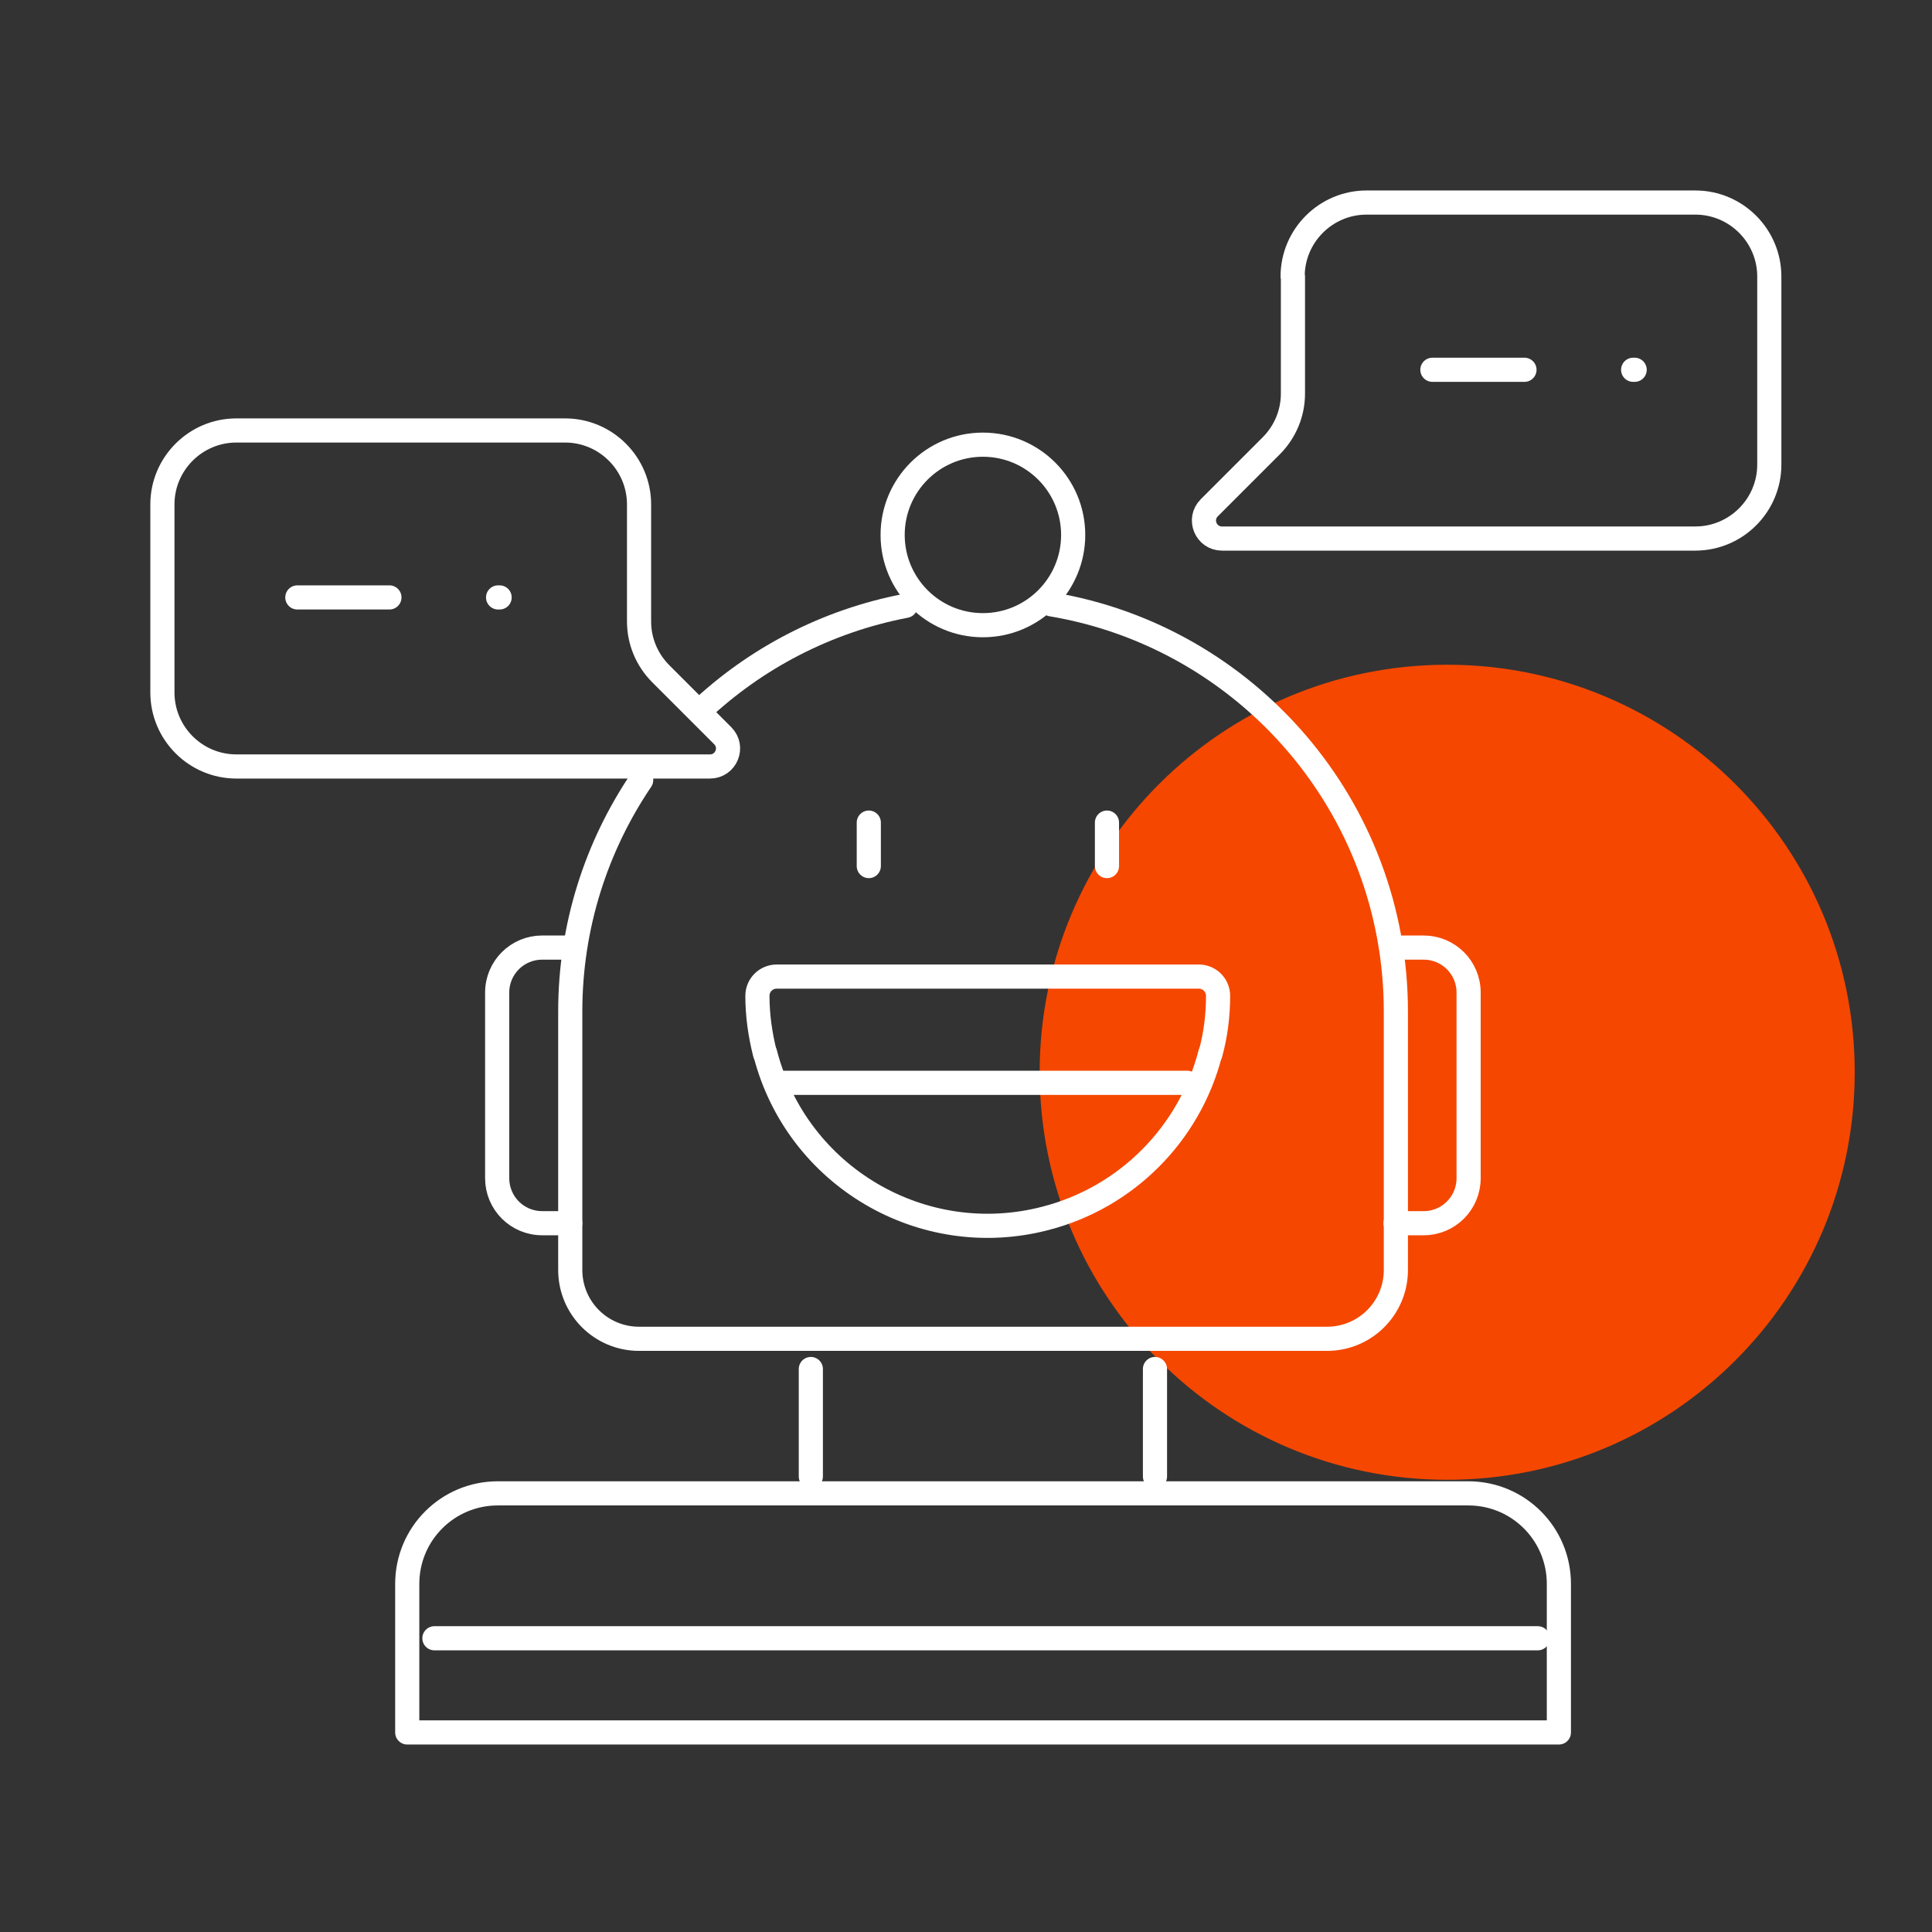 <svg width="80" height="80" viewBox="0 0 80 80" fill="none" xmlns="http://www.w3.org/2000/svg">
<rect x="0" y="0" width="80" height="80" fill="#333333" stroke="none"/>
<path d="M59.925 61.275C69.245 61.275 76.8 53.72 76.8 44.4C76.8 35.08 69.245 27.525 59.925 27.525C50.605 27.525 43.05 35.08 43.05 44.4C43.05 53.72 50.605 61.275 59.925 61.275Z" fill="#F54700"/>
<path d="M26.462 20.887V25.738C26.462 26.55 26.788 27.325 27.363 27.9L29.925 30.462C30.4 30.938 30.062 31.738 29.4 31.738H9.787C8.1 31.738 6.725 30.363 6.725 28.675V20.887C6.725 19.2 8.1 17.825 9.787 17.825H23.4C25.087 17.825 26.462 19.2 26.462 20.887Z" stroke="white" stroke-linecap="round" stroke-linejoin="round"/>
<path d="M20.625 24.738H20.688" stroke="white" stroke-linecap="round" stroke-linejoin="round"/>
<path d="M12.312 24.738H16.125" stroke="white" stroke-linecap="round" stroke-linejoin="round"/>
<path d="M53.538 11.45V16.3C53.538 17.113 53.212 17.887 52.638 18.462L50.075 21.025C49.6 21.5 49.938 22.3 50.6 22.3H70.2C71.888 22.3 73.263 20.925 73.263 19.238V11.45C73.263 9.762 71.888 8.387 70.2 8.387H56.587C54.9 8.387 53.525 9.762 53.525 11.45H53.538Z" stroke="white" stroke-linecap="round" stroke-linejoin="round"/>
<path d="M63.125 15.312H59.312" stroke="white" stroke-linecap="round" stroke-linejoin="round"/>
<path d="M67.688 15.312H67.625" stroke="white" stroke-linecap="round" stroke-linejoin="round"/>
<path d="M33.575 61.138V56.688" stroke="white" stroke-linecap="round" stroke-linejoin="round"/>
<path d="M47.825 56.688V61.138" stroke="white" stroke-linecap="round" stroke-linejoin="round"/>
<path d="M28.95 29.462C31.275 27.262 34.225 25.712 37.5 25.087" stroke="white" stroke-linecap="round" stroke-linejoin="round"/>
<path d="M43.538 25.025C51.625 26.375 57.8 33.412 57.8 41.887V52.587C57.8 54.162 56.525 55.437 54.95 55.437H26.462C24.887 55.437 23.613 54.162 23.613 52.587V41.887C23.613 38.337 24.7 35.037 26.55 32.3" stroke="white" stroke-linecap="round" stroke-linejoin="round"/>
<path d="M40.7 25.888C42.764 25.888 44.438 24.214 44.438 22.15C44.438 20.086 42.764 18.413 40.7 18.413C38.636 18.413 36.962 20.086 36.962 22.15C36.962 24.214 38.636 25.888 40.7 25.888Z" stroke="white" stroke-linecap="round" stroke-linejoin="round"/>
<path d="M57.788 39.237H58.95C59.975 39.237 60.812 40.063 60.812 41.1V48.788C60.812 49.812 59.987 50.65 58.95 50.65H57.788" stroke="white" stroke-linecap="round" stroke-linejoin="round"/>
<path d="M23.613 39.237H22.45C21.425 39.237 20.587 40.063 20.587 41.1V48.788C20.587 49.812 21.413 50.65 22.45 50.65H23.613" stroke="white" stroke-linecap="round" stroke-linejoin="round"/>
<path d="M45.837 34.062V35.862" stroke="white" stroke-linecap="round" stroke-linejoin="round"/>
<path d="M35.975 34.062V35.862" stroke="white" stroke-linecap="round" stroke-linejoin="round"/>
<path d="M50.125 43.625C50.337 42.85 50.438 42.05 50.438 41.237C50.438 40.8 50.087 40.438 49.638 40.438H32.163C31.725 40.438 31.363 40.788 31.363 41.237C31.363 42.038 31.475 42.837 31.675 43.625" stroke="white" stroke-linecap="round" stroke-linejoin="round"/>
<path d="M31.688 43.625C33 48.712 38.2 51.775 43.288 50.45C46.638 49.587 49.25 46.962 50.112 43.625" stroke="white" stroke-linecap="round" stroke-linejoin="round"/>
<path d="M20.613 61.837H60.8C62.875 61.837 64.55 63.512 64.55 65.587V71.737H16.863V65.587C16.863 63.512 18.538 61.837 20.613 61.837Z" stroke="white" stroke-linecap="round" stroke-linejoin="round"/>
<path d="M32.112 44.837H49.163" stroke="white" stroke-linecap="round" stroke-linejoin="round"/>
<path d="M17.988 67.837H63.675" stroke="white" stroke-linecap="round" stroke-linejoin="round"/>
</svg>
